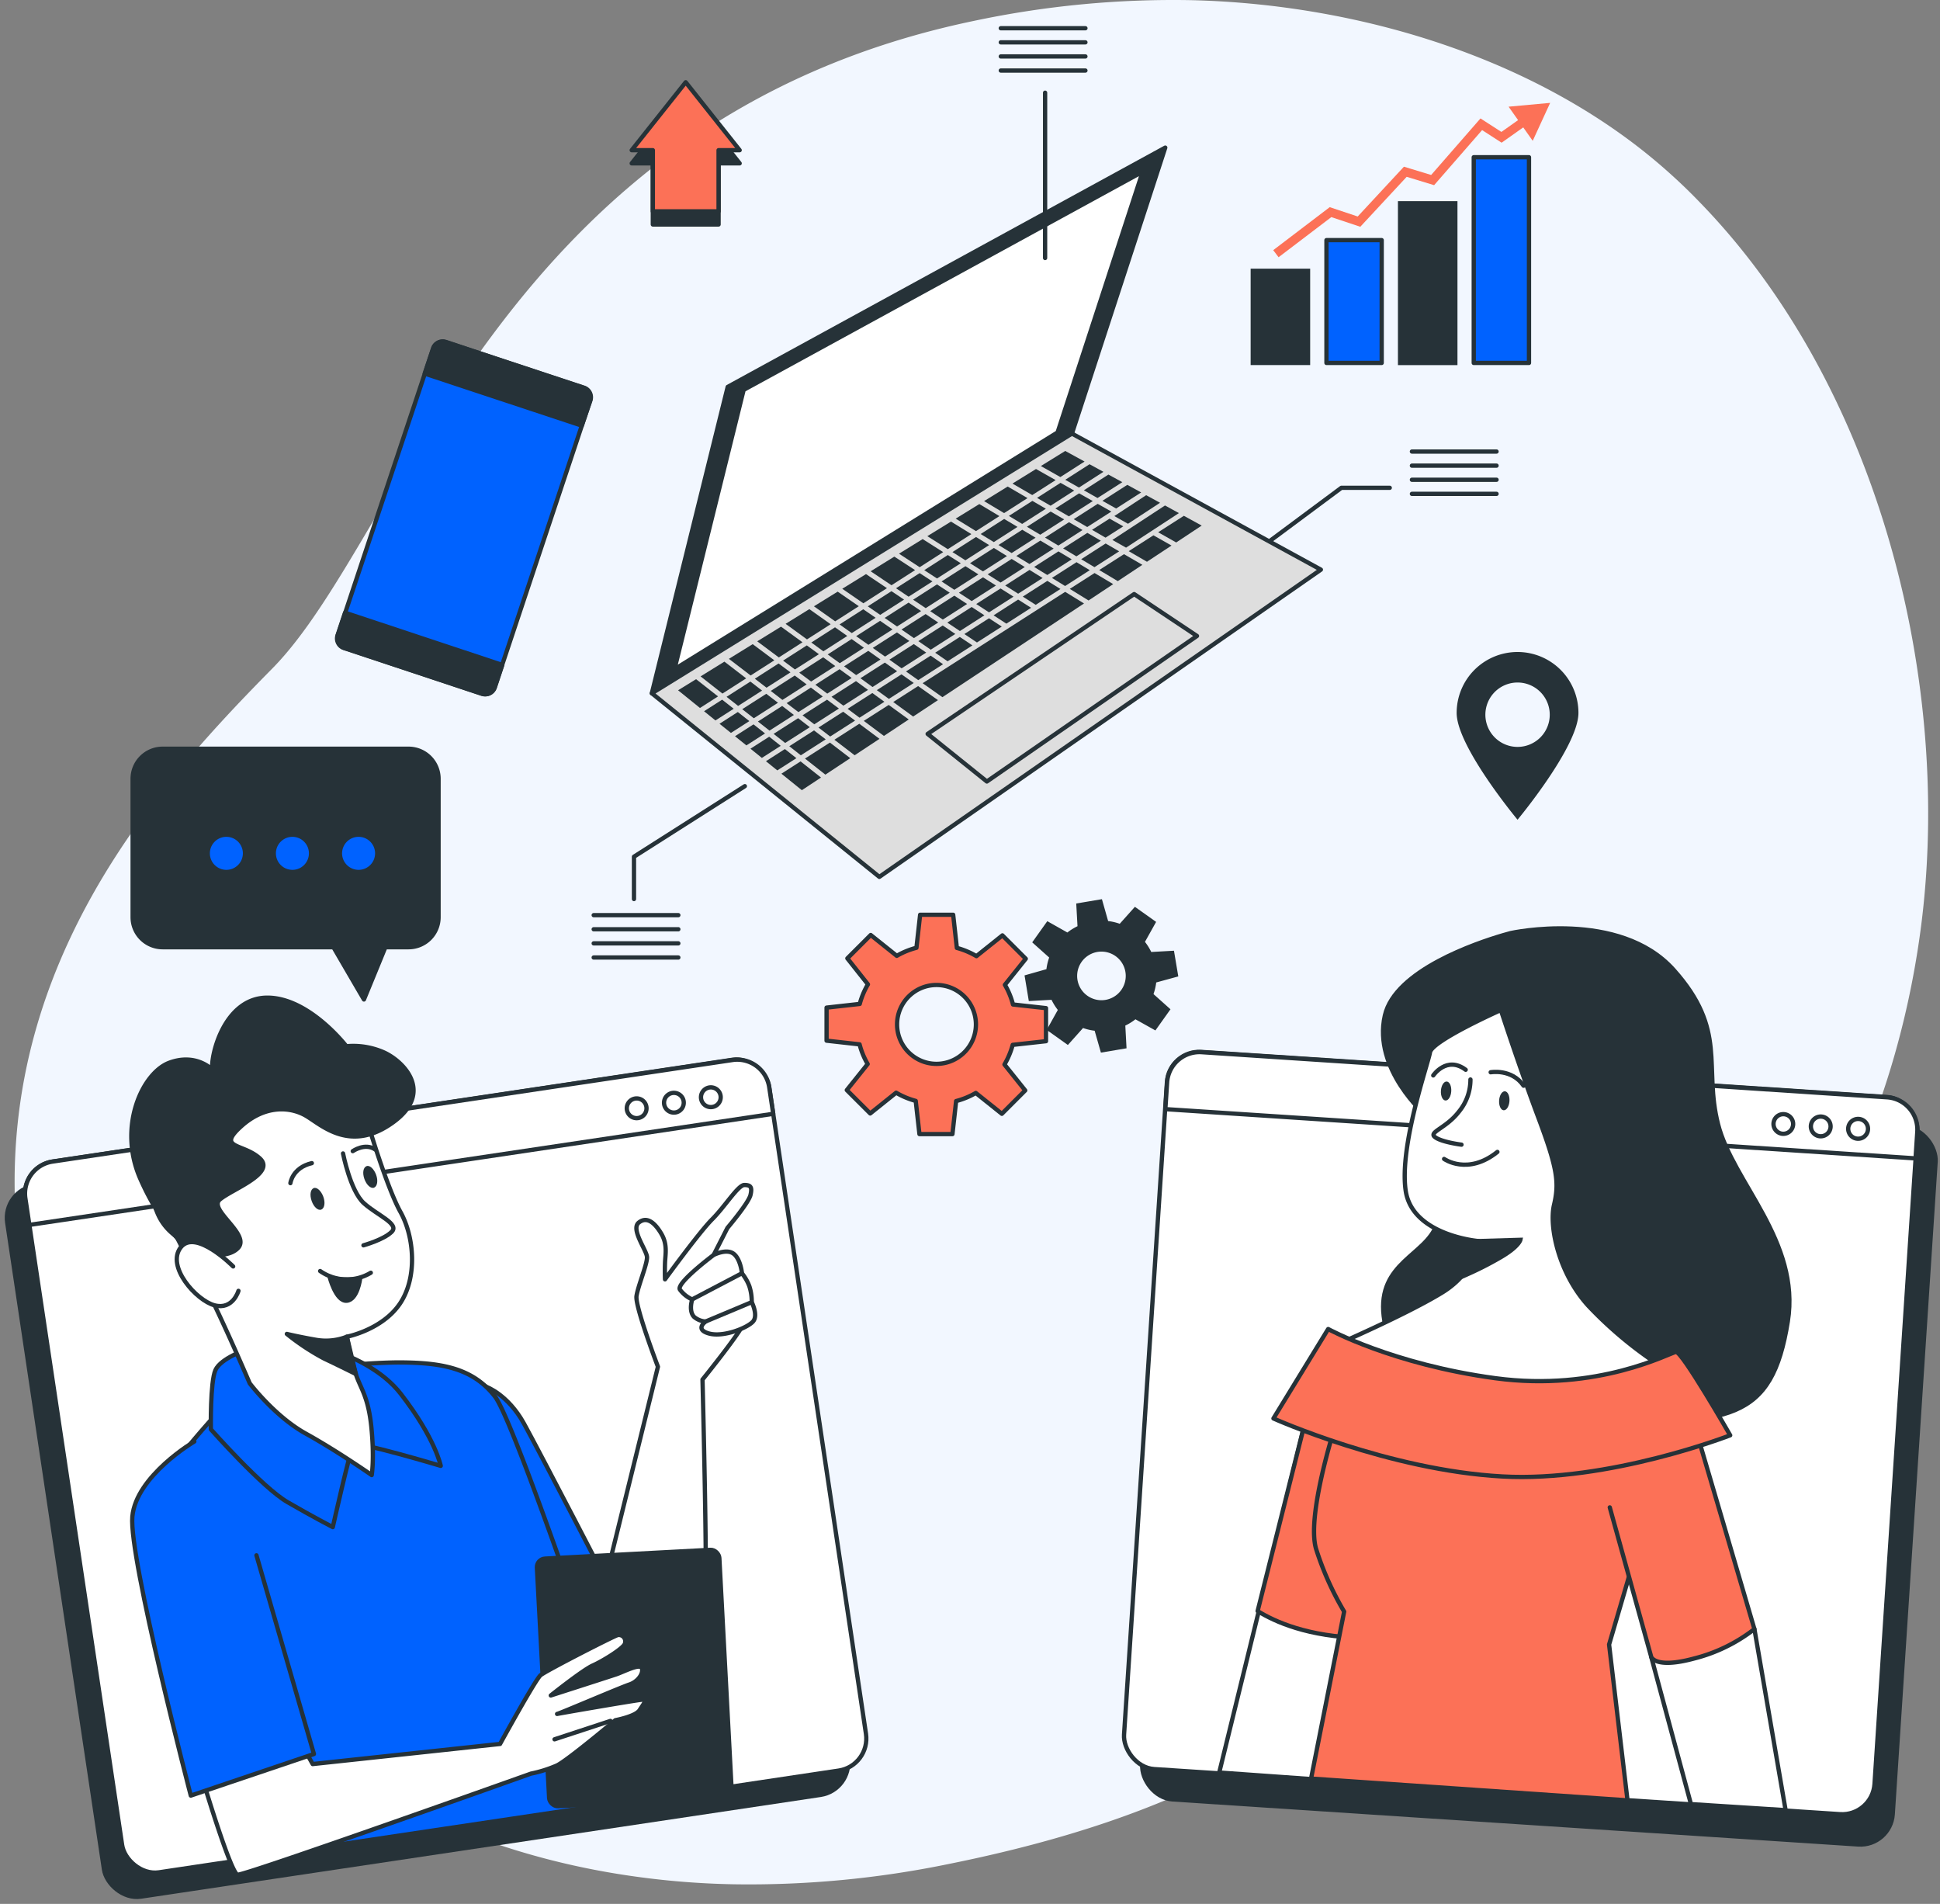 <svg xmlns="http://www.w3.org/2000/svg" width="452.675" height="444.135" viewBox="0 0 452.675 444.135">
  <rect x="0" y="0" width="452.675" height="444.135" fill="#808080" stroke="none"/>
  <g id="Online_tech_talks-bro" data-name="Online tech talks-bro" transform="translate(-23.479 -24.173)">
    <g id="freepik--background-simple--inject-278">
      <path id="Tracé_112585" data-name="Tracé 112585" d="M472,238.11c-4.93,41.8-24,90.4-62.14,112.73-57.59,33.74-52.77,85.64-165.19,108.2a230.631,230.631,0,0,1-49.85,4.7,191.011,191.011,0,0,1-24.46-2c-71.45-10.44-119.53-60.1-137.17-120C9.94,262.85,56.29,211.24,87,180.14s53.23-128,163.57-151.06a224.31,224.31,0,0,1,51.23-4.86c39.26,1,82.08,13.85,111.71,40.76q3.33,3,6.49,6.28C461.2,113.53,478.7,181.12,472,238.11Z" fill="#f2f7ff"/>
    </g>
    <g id="freepik--Gers--inject-278">
      <path id="Tracé_112587" data-name="Tracé 112587" d="M267.55,267.06v-7.71l-7.7-.85a18,18,0,0,0-1.89-4.59l4.87-6.08-5.45-5.45-6.06,4.84a18.66,18.66,0,0,0-4.57-1.92l-.86-7.73h-7.71l-.86,7.7a18.32,18.32,0,0,0-4.59,1.88l-6.08-4.86-5.45,5.45,4.8,6.06a18.25,18.25,0,0,0-1.91,4.57l-7.74.86v7.71l7.7.86a18.129,18.129,0,0,0,1.89,4.59l-4.87,6.08,5.46,5.45,6.05-4.84a18.409,18.409,0,0,0,4.57,1.91l.87,7.74h7.7l.86-7.7a18.34,18.34,0,0,0,4.59-1.89l6.08,4.86,5.45-5.45-4.84-6.05a18.73,18.73,0,0,0,1.92-4.58ZM242,272.35a9.2,9.2,0,1,1,9.2-9.2A9.2,9.2,0,0,1,242,272.35Z" fill="#fc7157" stroke="#263238" stroke-linecap="round" stroke-linejoin="round" stroke-width="1"/>
      <path id="Tracé_112588" data-name="Tracé 112588" d="M297.85,251.59l-.86-5.11-5.19.29a12.441,12.441,0,0,0-1.76-2.83l2.55-4.56-4.22-3-3.47,3.88a11.78,11.78,0,0,0-3.24-.76l-1.42-5-5.11.86.29,5.19a12.1,12.1,0,0,0-2.83,1.76L268,239.72l-3,4.21,3.88,3.47a12.24,12.24,0,0,0-.77,3.25l-5,1.42.85,5.11,5.19-.29a12.44,12.44,0,0,0,1.76,2.83l-2.54,4.56,4.21,3,3.47-3.88a11.869,11.869,0,0,0,3.24.76l1.43,5,5.1-.86-.28-5.19a12.1,12.1,0,0,0,2.83-1.76l4.56,2.55,3-4.21-3.88-3.47a12.62,12.62,0,0,0,.76-3.25Zm-16.35,6.33a6.17,6.17,0,1,1,4.009-2.5A6.17,6.17,0,0,1,281.5,257.92Z" fill="#263238" stroke="#263238" stroke-miterlimit="10" stroke-width="1"/>
    </g>
    <g id="freepik--Locator--inject-278">
      <path id="Tracé_112589" data-name="Tracé 112589" d="M377.58,176.27a14.21,14.21,0,0,0-14.21,14.21c0,7.85,14.21,24.92,14.21,24.92s14.21-17.07,14.21-24.92A14.21,14.21,0,0,0,377.58,176.27Zm0,22.14a7.51,7.51,0,1,1,5.314-2.2A7.52,7.52,0,0,1,377.58,198.41Z" fill="#263238"/>
    </g>
    <g id="freepik--Chart--inject-278">
      <rect id="Rectangle_2670" data-name="Rectangle 2670" width="12.89" height="47.99" transform="translate(380.25 108.84) rotate(180)" fill="#0062ff" stroke="#263238" stroke-linecap="round" stroke-linejoin="round" stroke-width="1"/>
      <rect id="Rectangle_2671" data-name="Rectangle 2671" width="12.89" height="37.25" transform="translate(363.06 108.85) rotate(180)" fill="#263238" stroke="#263238" stroke-miterlimit="10" stroke-width="1"/>
      <rect id="Rectangle_2672" data-name="Rectangle 2672" width="12.89" height="28.65" transform="translate(345.88 108.84) rotate(180)" fill="#0062ff" stroke="#263238" stroke-linecap="round" stroke-linejoin="round" stroke-width="1"/>
      <rect id="Rectangle_2673" data-name="Rectangle 2673" width="12.89" height="21.49" transform="translate(328.69 108.84) rotate(180)" fill="#263238" stroke="#263238" stroke-miterlimit="10" stroke-width="1"/>
      <path id="Tracé_112590" data-name="Tracé 112590" d="M321.82,84.18l-1.25-1.65L333.75,72.5l6.53,2.18,10.79-11.62,6.35,1.93L368.93,51.8l4.88,3.15,5.06-3.58,1.2,1.7-6.21,4.39-4.55-2.94-11.2,12.85-6.4-1.95L340.89,77.07l-6.76-2.25Z" fill="#fc7157"/>
      <path id="Tracé_112591" data-name="Tracé 112591" d="M381.12,57.02l4.07-8.85-9.7.89Z" fill="#fc7157"/>
    </g>
    <g id="freepik--Cloud--inject-278">
      <path id="Tracé_112593" data-name="Tracé 112593" d="M196.07,62.28,183.48,46.42l-12.6,15.86h4.93V76.54h15.34V62.28Z" fill="#263238" stroke="#263238" stroke-linecap="round" stroke-linejoin="round" stroke-width="1"/>
      <path id="Tracé_112594" data-name="Tracé 112594" d="M196.07,59.21,183.48,43.36l-12.6,15.85h4.93V73.48h15.34V59.21Z" fill="#fc7157" stroke="#263238" stroke-linecap="round" stroke-linejoin="round" stroke-width="1"/>
    </g>
    <g id="freepik--device-2--inject-278">
      <rect id="Rectangle_2674" data-name="Rectangle 2674" width="38.58" height="75.2" rx="2.34" transform="matrix(0.949, 0.316, -0.316, 0.949, 125.313, 103.207)" fill="#0062ff" stroke="#263238" stroke-linecap="round" stroke-linejoin="round" stroke-width="1"/>
      <path id="Tracé_112595" data-name="Tracé 112595" d="M159.23,123.46l2-5.85a2.34,2.34,0,0,0-1.49-3L127.53,104a2.33,2.33,0,0,0-3,1.48l-1.95,5.84Z" fill="#263238" stroke="#263238" stroke-linecap="round" stroke-linejoin="round" stroke-width="1"/>
      <path id="Tracé_112596" data-name="Tracé 112596" d="M104,167.11l-1.74,5.23a2.33,2.33,0,0,0,1.48,3L135.94,186a2.35,2.35,0,0,0,3-1.49l1.74-5.22Z" fill="#263238" stroke="#263238" stroke-linecap="round" stroke-linejoin="round" stroke-width="1"/>
    </g>
    <g id="freepik--speech-bubble--inject-278">
      <path id="Tracé_112597" data-name="Tracé 112597" d="M118.78,198.84H61.43a7,7,0,0,0-7,7v32.3a7,7,0,0,0,7,7h39.86l7.11,12.19,5-12.19h5.41a7,7,0,0,0,7-7V205.8a7,7,0,0,0-7.03-6.96Z" fill="#263238" stroke="#263238" stroke-linecap="round" stroke-linejoin="round" stroke-width="1"/>
      <path id="Tracé_112598" data-name="Tracé 112598" d="M80.15,223.24a3.85,3.85,0,1,0-3.85,3.85,3.85,3.85,0,0,0,3.85-3.85Z" fill="#0062ff"/>
      <path id="Tracé_112599" data-name="Tracé 112599" d="M95.56,223.24a3.85,3.85,0,1,0-3.85,3.85,3.85,3.85,0,0,0,3.85-3.85Z" fill="#0062ff"/>
      <path id="Tracé_112600" data-name="Tracé 112600" d="M111,223.24a3.85,3.85,0,1,0-3.85,3.85A3.85,3.85,0,0,0,111,223.24Z" fill="#0062ff"/>
    </g>
    <g id="freepik--device-1--inject-278">
      <path id="Tracé_112601" data-name="Tracé 112601" d="M295.38,58.61l-102.1,55.82-17.7,71.47,98.02-60.58Z" fill="#263238" stroke="#263238" stroke-linecap="round" stroke-linejoin="round" stroke-width="1"/>
      <path id="Tracé_112602" data-name="Tracé 112602" d="M290.11,64.22,197,115.12l-16.14,65.17,89.39-55.24Z" fill="#fff" stroke="#263238" stroke-linecap="round" stroke-linejoin="round" stroke-width="1"/>
      <path id="Tracé_112603" data-name="Tracé 112603" d="M273.6,125.32l58.09,31.74L228.66,228.73,175.58,185.9Z" fill="#dedede" stroke="#263238" stroke-linecap="round" stroke-linejoin="round" stroke-width="1"/>
      <path id="Tracé_112604" data-name="Tracé 112604" d="M302.78,172.53l-14.66-9.77-48.19,32.62,13.82,11.1Z" fill="#dedede" stroke="#263238" stroke-linecap="round" stroke-linejoin="round" stroke-width="1"/>
      <path id="Tracé_112605" data-name="Tracé 112605" d="M274.02,145.29l3.15,1.83,5.63-3.61-3.19-1.8Z" fill="#263238"/>
      <path id="Tracé_112606" data-name="Tracé 112606" d="M223,192.27l-2.78-2.07-5.76,3.69,2.73,2.1Z" fill="#263238"/>
      <path id="Tracé_112607" data-name="Tracé 112607" d="M245.72,152.96l3.02,1.92,5.54-3.55-3.06-1.89Z" fill="#263238"/>
      <path id="Tracé_112608" data-name="Tracé 112608" d="M269.74,142.8l3.15,1.83,5.58-3.57-3.2-1.8Z" fill="#263238"/>
      <path id="Tracé_112609" data-name="Tracé 112609" d="M219.23,189.46l-2.77-2.07-5.72,3.65,2.74,2.1Z" fill="#263238"/>
      <path id="Tracé_112610" data-name="Tracé 112610" d="M252.3,148.75l3.07,1.88,5.53-3.54-3.11-1.86Z" fill="#263238"/>
      <path id="Tracé_112611" data-name="Tracé 112611" d="M253.18,167.71l-2.98-1.94-5.68,3.64,2.94,1.97Z" fill="#263238"/>
      <path id="Tracé_112612" data-name="Tracé 112612" d="M266.76,159.01l-3.06-1.89-5.67,3.64,3.02,1.91Z" fill="#263238"/>
      <path id="Tracé_112613" data-name="Tracé 112613" d="M259.97,163.36l-3.02-1.91-5.68,3.63,2.98,1.94Z" fill="#263238"/>
      <path id="Tracé_112614" data-name="Tracé 112614" d="M285.58,146.96l-3.2-1.8-4.09,2.61,3.15,1.83Z" fill="#263238"/>
      <path id="Tracé_112615" data-name="Tracé 112615" d="M273.55,154.66l-3.1-1.86-5.67,3.63,3.07,1.88Z" fill="#263238"/>
      <path id="Tracé_112616" data-name="Tracé 112616" d="M280.35,150.31l-3.15-1.83-5.66,3.62,3.1,1.86Z" fill="#263238"/>
      <path id="Tracé_112617" data-name="Tracé 112617" d="M258.88,144.53l3.11,1.86,5.53-3.54-3.15-1.83Z" fill="#263238"/>
      <path id="Tracé_112618" data-name="Tracé 112618" d="M205.01,188.11l-2.73-2.09-5.61,3.59,2.7,2.12Z" fill="#263238"/>
      <path id="Tracé_112619" data-name="Tracé 112619" d="M239.14,157.18l2.98,1.94,5.55-3.55-3.03-1.92Z" fill="#263238"/>
      <path id="Tracé_112620" data-name="Tracé 112620" d="M208.73,190.96l-2.74-2.1-5.66,3.63,2.7,2.12Z" fill="#263238"/>
      <path id="Tracé_112621" data-name="Tracé 112621" d="M212.44,193.81l-2.73-2.1-5.72,3.66,2.7,2.12Z" fill="#263238"/>
      <path id="Tracé_112622" data-name="Tracé 112622" d="M199.61,182.5l2.73,2.1,5.59-3.58-2.78-2.07Z" fill="#263238"/>
      <path id="Tracé_112623" data-name="Tracé 112623" d="M193.01,186.73l2.7,2.12,5.59-3.58-2.73-2.1Z" fill="#263238"/>
      <path id="Tracé_112624" data-name="Tracé 112624" d="M232.55,161.4l2.94,1.97,5.56-3.56-2.98-1.94Z" fill="#263238"/>
      <path id="Tracé_112625" data-name="Tracé 112625" d="M225.97,165.62l2.89,1.99,5.57-3.56-2.94-1.97Z" fill="#263238"/>
      <path id="Tracé_112626" data-name="Tracé 112626" d="M212.79,174.06l2.81,2.05,5.58-3.58-2.86-2.02Z" fill="#263238"/>
      <path id="Tracé_112627" data-name="Tracé 112627" d="M219.38,169.84l2.85,2.02,5.57-3.57-2.89-1.99Z" fill="#263238"/>
      <path id="Tracé_112628" data-name="Tracé 112628" d="M206.2,178.28l2.77,2.07,5.59-3.57-2.82-2.05Z" fill="#263238"/>
      <path id="Tracé_112629" data-name="Tracé 112629" d="M263.1,147.06l3.11,1.85,5.58-3.57-3.15-1.83Z" fill="#263238"/>
      <path id="Tracé_112630" data-name="Tracé 112630" d="M242.4,169.39l-2.94-1.97-5.63,3.61,2.9,2Z" fill="#263238"/>
      <path id="Tracé_112631" data-name="Tracé 112631" d="M249.14,165.07l-2.98-1.94-5.63,3.61,2.94,1.97Z" fill="#263238"/>
      <path id="Tracé_112632" data-name="Tracé 112632" d="M255.87,160.76l-3.02-1.91-5.62,3.6,2.98,1.94Z" fill="#263238"/>
      <path id="Tracé_112633" data-name="Tracé 112633" d="M246.39,172.06l-2.94-1.97-5.69,3.65,2.9,1.99Z" fill="#263238"/>
      <path id="Tracé_112634" data-name="Tracé 112634" d="M262.6,156.45l-3.06-1.89-5.61,3.6,3.02,1.91Z" fill="#263238"/>
      <path id="Tracé_112635" data-name="Tracé 112635" d="M260.62,153.87l3.07,1.88,5.65-3.61-3.11-1.86Z" fill="#263238"/>
      <path id="Tracé_112636" data-name="Tracé 112636" d="M220.43,179.61l2.82,2.05,5.68-3.64L226.08,176Z" fill="#263238"/>
      <path id="Tracé_112637" data-name="Tracé 112637" d="M249.82,155.56l3.02,1.91,5.6-3.58L255.38,152Z" fill="#263238"/>
      <path id="Tracé_112638" data-name="Tracé 112638" d="M185.9,182.61l-4.2,2.59,5.11,4.13,4.21-2.7Z" fill="#263238"/>
      <path id="Tracé_112639" data-name="Tracé 112639" d="M235.67,173.7l-2.9-1.99-5.64,3.61,2.86,2.02Z" fill="#263238"/>
      <path id="Tracé_112640" data-name="Tracé 112640" d="M276.07,147.82l-3.15-1.83-5.6,3.59,3.11,1.86Z" fill="#263238"/>
      <path id="Tracé_112641" data-name="Tracé 112641" d="M256.46,151.31l3.07,1.88,5.59-3.58-3.11-1.86Z" fill="#263238"/>
      <path id="Tracé_112642" data-name="Tracé 112642" d="M226.02,185.11l-2.81-2.05-5.71,3.66,2.77,2.07Z" fill="#263238"/>
      <path id="Tracé_112643" data-name="Tracé 112643" d="M222.2,182.33l-2.82-2.05-5.65,3.63,2.78,2.07Z" fill="#263238"/>
      <path id="Tracé_112644" data-name="Tracé 112644" d="M232.81,180.76l-2.86-2.02-5.7,3.65,2.82,2.05Z" fill="#263238"/>
      <path id="Tracé_112645" data-name="Tracé 112645" d="M239.6,176.41l-2.9-1.99-5.69,3.64,2.85,2.02Z" fill="#263238"/>
      <path id="Tracé_112646" data-name="Tracé 112646" d="M215.46,186.65l-2.77-2.08-5.66,3.63,2.74,2.09Z" fill="#263238"/>
      <path id="Tracé_112647" data-name="Tracé 112647" d="M236.54,164.07l2.94,1.97,5.61-3.6-2.98-1.94Z" fill="#263238"/>
      <path id="Tracé_112648" data-name="Tracé 112648" d="M229.9,168.32l2.89,2,5.62-3.6-2.93-1.97Z" fill="#263238"/>
      <path id="Tracé_112649" data-name="Tracé 112649" d="M243.18,159.81l2.98,1.95,5.61-3.6-3.02-1.91Z" fill="#263238"/>
      <path id="Tracé_112650" data-name="Tracé 112650" d="M223.25,172.58l2.86,2.02,5.63-3.6-2.9-2Z" fill="#263238"/>
      <path id="Tracé_112651" data-name="Tracé 112651" d="M216.61,176.84l2.82,2.04,5.63-3.6-2.86-2.03Z" fill="#263238"/>
      <path id="Tracé_112652" data-name="Tracé 112652" d="M209.97,181.09l2.77,2.07,5.64-3.61-2.82-2.04Z" fill="#263238"/>
      <path id="Tracé_112653" data-name="Tracé 112653" d="M203.32,185.35l2.73,2.1,5.65-3.62-2.78-2.07Z" fill="#263238"/>
      <path id="Tracé_112654" data-name="Tracé 112654" d="M216.15,196.65l-2.73-2.09-5.77,3.69,2.69,2.12Z" fill="#263238"/>
      <path id="Tracé_112655" data-name="Tracé 112655" d="M209.31,201.04l-2.69-2.13-4.42,2.84,2.65,2.14Z" fill="#263238"/>
      <path id="Tracé_112656" data-name="Tracé 112656" d="M221.88,201.04l-4.75-3.64-5.82,3.73,4.76,3.75Z" fill="#263238"/>
      <path id="Tracé_112657" data-name="Tracé 112657" d="M223.99,193.01l-5.82,3.73,4.73,3.62,5.8-3.83Z" fill="#263238"/>
      <path id="Tracé_112658" data-name="Tracé 112658" d="M237.71,184.22l-5.81,3.72,4.65,3.39,5.79-3.83Z" fill="#263238"/>
      <path id="Tracé_112659" data-name="Tracé 112659" d="M205.21,177.54l5.52-3.54-5.01-3.64-5.55,3.42Z" fill="#263238"/>
      <path id="Tracé_112660" data-name="Tracé 112660" d="M205.65,198.16l-2.69-2.13-4.37,2.8,2.66,2.15Z" fill="#263238"/>
      <path id="Tracé_112661" data-name="Tracé 112661" d="M192.05,185.97l5.54-3.55-5.08-3.9-5.56,3.44Z" fill="#263238"/>
      <path id="Tracé_112662" data-name="Tracé 112662" d="M198.63,181.75l5.53-3.54-5.05-3.77-5.55,3.43Z" fill="#263238"/>
      <path id="Tracé_112663" data-name="Tracé 112663" d="M194.68,189.51l-2.7-2.12-4.22,2.7,2.66,2.15Z" fill="#263238"/>
      <path id="Tracé_112664" data-name="Tracé 112664" d="M198.33,192.39l-2.69-2.12-4.27,2.74,2.66,2.14Z" fill="#263238"/>
      <path id="Tracé_112665" data-name="Tracé 112665" d="M201.99,195.27l-2.69-2.12-4.32,2.77,2.66,2.14Z" fill="#263238"/>
      <path id="Tracé_112666" data-name="Tracé 112666" d="M230.85,188.62l-5.82,3.72,4.7,3.51,5.79-3.84Z" fill="#263238"/>
      <path id="Tracé_112667" data-name="Tracé 112667" d="M299.72,144.5l-6,3.84,4.21,2.38,5.95-3.94Z" fill="#263238"/>
      <path id="Tracé_112668" data-name="Tracé 112668" d="M292.62,149.05l-5.77,3.7,4.26,2.47,5.73-3.78Z" fill="#263238"/>
      <path id="Tracé_112669" data-name="Tracé 112669" d="M285.75,153.45l-5.78,3.7,4.33,2.59,5.74-3.8Z" fill="#263238"/>
      <path id="Tracé_112670" data-name="Tracé 112670" d="M210.28,201.79l-4.47,2.87,4.77,3.85,4.47-2.95Z" fill="#263238"/>
      <path id="Tracé_112671" data-name="Tracé 112671" d="M270.9,135.46l5.65-3.62-4.51-2.47-5.69,3.52Z" fill="#263238"/>
      <path id="Tracé_112672" data-name="Tracé 112672" d="M278.88,157.85l-5.78,3.7,4.38,2.7,5.75-3.81Z" fill="#263238"/>
      <path id="Tracé_112673" data-name="Tracé 112673" d="M276.42,164.95l-4.4-2.71-33.26,21.31,4.62,3.26Z" fill="#263238"/>
      <path id="Tracé_112674" data-name="Tracé 112674" d="M284.62,152.79l-3.15-1.83-5.71,3.67,3.1,1.85Z" fill="#263238"/>
      <path id="Tracé_112675" data-name="Tracé 112675" d="M270.92,161.57l-3.06-1.89-5.73,3.67,3.02,1.92Z" fill="#263238"/>
      <path id="Tracé_112676" data-name="Tracé 112676" d="M229.84,187.88l-2.81-2.04-5.77,3.69,2.78,2.07Z" fill="#263238"/>
      <path id="Tracé_112677" data-name="Tracé 112677" d="M277.77,157.18l-3.1-1.86-5.73,3.67,3.07,1.89Z" fill="#263238"/>
      <path id="Tracé_112678" data-name="Tracé 112678" d="M283.49,144.56l3.19,1.8,7.48-4.9-3.24-1.77Z" fill="#263238"/>
      <path id="Tracé_112679" data-name="Tracé 112679" d="M298.56,143.87l-3.24-1.78-12.28,8.04,3.19,1.8Z" fill="#263238"/>
      <path id="Tracé_112680" data-name="Tracé 112680" d="M280.71,141l3.2,1.8,5.85-3.75-3.24-1.77Z" fill="#263238"/>
      <path id="Tracé_112681" data-name="Tracé 112681" d="M236.69,183.5l-2.86-2.02-5.76,3.69,2.82,2.04Z" fill="#263238"/>
      <path id="Tracé_112682" data-name="Tracé 112682" d="M243.53,179.12l-2.9-2-5.75,3.69,2.86,2.02Z" fill="#263238"/>
      <path id="Tracé_112683" data-name="Tracé 112683" d="M264.07,165.96l-3.02-1.92-5.73,3.68,2.98,1.94Z" fill="#263238"/>
      <path id="Tracé_112684" data-name="Tracé 112684" d="M257.23,170.34l-2.98-1.94-5.75,3.68,2.94,1.97Z" fill="#263238"/>
      <path id="Tracé_112685" data-name="Tracé 112685" d="M250.38,174.73l-2.94-1.97-5.75,3.68,2.9,2Z" fill="#263238"/>
      <path id="Tracé_112686" data-name="Tracé 112686" d="M251.21,148.07l5.47-3.5-4.69-2.81-5.51,3.4Z" fill="#263238"/>
      <path id="Tracé_112687" data-name="Tracé 112687" d="M238.07,156.49l5.49-3.52-4.79-3.04-5.52,3.41Z" fill="#263238"/>
      <path id="Tracé_112688" data-name="Tracé 112688" d="M231.5,160.7l5.5-3.53-4.84-3.15-5.53,3.42Z" fill="#263238"/>
      <path id="Tracé_112689" data-name="Tracé 112689" d="M244.64,152.28l5.49-3.51-4.75-2.92-5.52,3.4Z" fill="#263238"/>
      <path id="Tracé_112690" data-name="Tracé 112690" d="M218.36,169.12l5.51-3.53-4.93-3.4-5.54,3.42Z" fill="#263238"/>
      <path id="Tracé_112691" data-name="Tracé 112691" d="M224.93,164.91l5.51-3.53-4.89-3.28-5.54,3.42Z" fill="#263238"/>
      <path id="Tracé_112692" data-name="Tracé 112692" d="M276.38,138.55l3.19,1.8,5.79-3.7-3.25-1.77Z" fill="#263238"/>
      <path id="Tracé_112693" data-name="Tracé 112693" d="M272.04,136.1l3.2,1.81,5.71-3.67-3.24-1.77Z" fill="#263238"/>
      <path id="Tracé_112694" data-name="Tracé 112694" d="M265.46,140.32l3.16,1.83,5.51-3.54-3.19-1.8Z" fill="#263238"/>
      <path id="Tracé_112695" data-name="Tracé 112695" d="M257.77,143.87l5.47-3.5-4.63-2.7-5.51,3.4Z" fill="#263238"/>
      <path id="Tracé_112696" data-name="Tracé 112696" d="M259.72,136.98l4.62,2.68,5.46-3.49-4.58-2.59Z" fill="#263238"/>
      <path id="Tracé_112697" data-name="Tracé 112697" d="M211.78,173.33l5.52-3.54-4.97-3.52-5.54,3.43Z" fill="#263238"/>
      <path id="Tracé_112698" data-name="Tracé 112698" d="M197.28,207.57l-25.87,16.45v9.88" fill="none" stroke="#263238" stroke-linecap="round" stroke-linejoin="round" stroke-width="1"/>
      <line id="Ligne_2250" data-name="Ligne 2250" x2="19.75" transform="translate(162.01 237.66)" fill="none" stroke="#263238" stroke-linecap="round" stroke-linejoin="round" stroke-width="1"/>
      <line id="Ligne_2251" data-name="Ligne 2251" x2="19.75" transform="translate(162.01 240.95)" fill="none" stroke="#263238" stroke-linecap="round" stroke-linejoin="round" stroke-width="1"/>
      <line id="Ligne_2252" data-name="Ligne 2252" x2="19.75" transform="translate(162.01 244.24)" fill="none" stroke="#263238" stroke-linecap="round" stroke-linejoin="round" stroke-width="1"/>
      <line id="Ligne_2253" data-name="Ligne 2253" x2="19.75" transform="translate(162.01 247.54)" fill="none" stroke="#263238" stroke-linecap="round" stroke-linejoin="round" stroke-width="1"/>
      <line id="Ligne_2254" data-name="Ligne 2254" x2="19.75" transform="translate(257 30.76)" fill="none" stroke="#263238" stroke-linecap="round" stroke-linejoin="round" stroke-width="1"/>
      <line id="Ligne_2255" data-name="Ligne 2255" x2="19.75" transform="translate(257 34.05)" fill="none" stroke="#263238" stroke-linecap="round" stroke-linejoin="round" stroke-width="1"/>
      <line id="Ligne_2256" data-name="Ligne 2256" x2="19.75" transform="translate(257 37.34)" fill="none" stroke="#263238" stroke-linecap="round" stroke-linejoin="round" stroke-width="1"/>
      <line id="Ligne_2257" data-name="Ligne 2257" x2="19.75" transform="translate(257 40.63)" fill="none" stroke="#263238" stroke-linecap="round" stroke-linejoin="round" stroke-width="1"/>
      <line id="Ligne_2258" data-name="Ligne 2258" y1="38.56" transform="translate(267.34 45.8)" fill="none" stroke="#263238" stroke-linecap="round" stroke-linejoin="round" stroke-width="1"/>
      <line id="Ligne_2259" data-name="Ligne 2259" x2="19.75" transform="translate(352.93 129.51)" fill="none" stroke="#263238" stroke-linecap="round" stroke-linejoin="round" stroke-width="1"/>
      <line id="Ligne_2260" data-name="Ligne 2260" x2="19.75" transform="translate(352.93 132.8)" fill="none" stroke="#263238" stroke-linecap="round" stroke-linejoin="round" stroke-width="1"/>
      <line id="Ligne_2261" data-name="Ligne 2261" x2="19.75" transform="translate(352.93 136.09)" fill="none" stroke="#263238" stroke-linecap="round" stroke-linejoin="round" stroke-width="1"/>
      <line id="Ligne_2262" data-name="Ligne 2262" x2="19.75" transform="translate(352.93 139.38)" fill="none" stroke="#263238" stroke-linecap="round" stroke-linejoin="round" stroke-width="1"/>
      <path id="Tracé_112699" data-name="Tracé 112699" d="M320.01,150.2l16.46-12.23h11.29" fill="none" stroke="#263238" stroke-linecap="round" stroke-linejoin="round" stroke-width="1"/>
    </g>
    <g id="freepik--character-2--inject-278">
      <rect id="Rectangle_2675" data-name="Rectangle 2675" width="175.49" height="167.66" rx="7.56" transform="translate(300.51 276.137) rotate(3.76)" fill="#263238" stroke="#263238" stroke-linecap="round" stroke-linejoin="round" stroke-width="1"/>
      <rect id="Rectangle_2676" data-name="Rectangle 2676" width="175.49" height="167.66" rx="7.56" transform="translate(296.262 269.074) rotate(3.76)" fill="#fff" stroke="#263238" stroke-linecap="round" stroke-linejoin="round" stroke-width="1"/>
      <path id="Tracé_112700" data-name="Tracé 112700" d="M470.45,294.4l.41-6.25a7.56,7.56,0,0,0-7.05-8l-160-10.53a7.57,7.57,0,0,0-8,7.05l-.41,6.24Z" fill="#fff" stroke="#263238" stroke-linecap="round" stroke-linejoin="round" stroke-width="1"/>
      <path id="Tracé_112701" data-name="Tracé 112701" d="M441.88,286.52a2.29,2.29,0,1,0-.775,1.577,2.3,2.3,0,0,0,.775-1.577Z" fill="#fff" stroke="#263238" stroke-linecap="round" stroke-linejoin="round" stroke-width="1"/>
      <path id="Tracé_112702" data-name="Tracé 112702" d="M450.62,287.09a2.3,2.3,0,1,0-2.45,2.15,2.3,2.3,0,0,0,2.45-2.15Z" fill="#fff" stroke="#263238" stroke-linecap="round" stroke-linejoin="round" stroke-width="1"/>
      <path id="Tracé_112703" data-name="Tracé 112703" d="M459.35,287.67a2.31,2.31,0,1,0-2.45,2.14,2.31,2.31,0,0,0,2.45-2.14Z" fill="#fff" stroke="#263238" stroke-linecap="round" stroke-linejoin="round" stroke-width="1"/>
      <path id="Tracé_112704" data-name="Tracé 112704" d="M376,241.84l-1.83.51c-6.05,1.78-25.15,8.17-27.55,18.72-2.86,12.57,9.49,23.23,9.49,23.23s5.19,18,2.67,25.4-13.92,8.94-12.43,21.5,13.8,23.81,47.37,24.57,43.18-.07,46.92-23.31c3-18.74-12.81-32.42-16.27-46s2.31-21.88-10.38-36.05S376,241.84,376,241.84Z" fill="#263238" stroke="#263238" stroke-linecap="round" stroke-linejoin="round" stroke-width="1"/>
      <path id="Tracé_112705" data-name="Tracé 112705" d="M373.69,259.8s-16.09,7.16-16.54,9.87-7.18,21.71-5.68,32.22,17,11.8,17,11.8-.47,7.09-8.46,12S336,337.57,336,337.57s14.31,12.32,44.76,11.59,29.16-7,29.16-7a92.349,92.349,0,0,1-15.83-13.37c-6.9-7.57-9.2-18.41-8-23.53s.83-8.44-3.6-20.23S373.69,259.8,373.69,259.8Z" fill="#fff" stroke="#263238" stroke-linecap="round" stroke-linejoin="round" stroke-width="1"/>
      <path id="Tracé_112706" data-name="Tracé 112706" d="M366.59,276a11.74,11.74,0,0,1-2.68,7.49c-3,3.91-7.16,4.74-5.6,5.94s6.19,1.77,6.19,1.77" fill="none" stroke="#263238" stroke-linecap="round" stroke-linejoin="round" stroke-width="1"/>
      <path id="Tracé_112707" data-name="Tracé 112707" d="M360.44,294.53s5.5,3.93,12.44-1.64" fill="none" stroke="#263238" stroke-linecap="round" stroke-linejoin="round" stroke-width="1"/>
      <path id="Tracé_112708" data-name="Tracé 112708" d="M357.91,275.05s3.14-4.65,7.57-1.32" fill="none" stroke="#263238" stroke-linecap="round" stroke-linejoin="round" stroke-width="1"/>
      <path id="Tracé_112709" data-name="Tracé 112709" d="M371.31,274.31s4.91-.89,7.68,3.14" fill="none" stroke="#263238" stroke-linecap="round" stroke-linejoin="round" stroke-width="1"/>
      <path id="Tracé_112710" data-name="Tracé 112710" d="M362.11,278.76c-.08,1.23-.68,2.18-1.35,2.14s-1.14-1.07-1.06-2.29.68-2.18,1.35-2.14S362.19,277.54,362.11,278.76Z" fill="#263238"/>
      <ellipse id="Ellipse_419" data-name="Ellipse 419" cx="2.22" cy="1.21" rx="2.22" ry="1.21" transform="translate(373.133 283.099) rotate(-86.24)" fill="#263238"/>
      <path id="Tracé_112711" data-name="Tracé 112711" d="M368.5,313.69l9.74-.29s-.31,1.6-4.72,4.14a78.547,78.547,0,0,1-7.74,3.94S368.25,317.23,368.5,313.69Z" fill="#263238" stroke="#263238" stroke-miterlimit="10" stroke-width="1"/>
      <path id="Tracé_112712" data-name="Tracé 112712" d="M307.97,437.67l20.87-85.11,22.56,8.16-16.77,78.85Z" fill="#fff" stroke="#263238" stroke-linecap="round" stroke-linejoin="round" stroke-width="1"/>
      <path id="Tracé_112713" data-name="Tracé 112713" d="M328.84,352.56,316.93,400c4,2.49,11.75,6,24.52,6.29H342l9.37-45.54Z" fill="#fc7157" stroke="#263238" stroke-linecap="round" stroke-linejoin="round" stroke-width="1"/>
      <path id="Tracé_112714" data-name="Tracé 112714" d="M329.4,439.08l7.72-38.95a70.381,70.381,0,0,1-6.55-14.63c-2.28-7.66,4.37-28.37,4.37-28.37a295.234,295.234,0,0,0,36.5,7.69c20.67,3,40.78-2.33,40.78-2.33l-13.28,45.32,4.3,36.35Z" fill="#fc7157" stroke="#263238" stroke-linecap="round" stroke-linejoin="round" stroke-width="1"/>
      <path id="Tracé_112715" data-name="Tracé 112715" d="M418.04,445.04l-9.27-34.35,24.08-6.49,7.28,42.25Z" fill="#fff" stroke="#263238" stroke-linecap="round" stroke-linejoin="round" stroke-width="1"/>
      <path id="Tracé_112716" data-name="Tracé 112716" d="M399.1,375.82l9.67,34.87s.93,2.84,10,.38a38.05,38.05,0,0,0,14.08-6.87L419,357.09a14.44,14.44,0,0,0-11-1.83c-6.23,1.54-8,3.64-8,3.64" fill="#fc7157" stroke="#263238" stroke-linecap="round" stroke-linejoin="round" stroke-width="1"/>
      <path id="Tracé_112717" data-name="Tracé 112717" d="M333.39,334.21s15,8.23,39,11.47,40.74-5.94,42.15-6.13S427.2,359,427.2,359s-28.27,11-53.2,9.6c-26.46-1.44-53.38-13.53-53.38-13.53Z" fill="#fc7157" stroke="#263238" stroke-linecap="round" stroke-linejoin="round" stroke-width="1"/>
    </g>
    <g id="freepik--character-1--inject-278">
      <rect id="Rectangle_2677" data-name="Rectangle 2677" width="175.49" height="167.66" rx="7.56" transform="matrix(0.989, -0.148, 0.148, 0.989, 24.048, 301.918)" fill="#263238" stroke="#263238" stroke-linecap="round" stroke-linejoin="round" stroke-width="1"/>
      <rect id="Rectangle_2678" data-name="Rectangle 2678" width="175.49" height="167.66" rx="7.56" transform="matrix(0.989, -0.148, 0.148, 0.989, 28.285, 296.254)" fill="#fff" stroke="#263238" stroke-linecap="round" stroke-linejoin="round" stroke-width="1"/>
      <path id="Tracé_112718" data-name="Tracé 112718" d="M203.9,284l-.93-6.19a7.56,7.56,0,0,0-8.59-6.36L35.76,295.14a7.56,7.56,0,0,0-6.36,8.59l.93,6.19Z" fill="#fff" stroke="#263238" stroke-linecap="round" stroke-linejoin="round" stroke-width="1"/>
      <path id="Tracé_112719" data-name="Tracé 112719" d="M174.31,282.38a2.3,2.3,0,1,0-1.94,2.61,2.3,2.3,0,0,0,1.94-2.61Z" fill="#fff" stroke="#263238" stroke-linecap="round" stroke-linejoin="round" stroke-width="1"/>
      <path id="Tracé_112720" data-name="Tracé 112720" d="M183,281.08a2.3,2.3,0,1,0-.447,1.732A2.31,2.31,0,0,0,183,281.08Z" fill="#fff" stroke="#263238" stroke-linecap="round" stroke-linejoin="round" stroke-width="1"/>
      <path id="Tracé_112721" data-name="Tracé 112721" d="M191.62,279.79a2.3,2.3,0,1,0-1.93,2.62,2.3,2.3,0,0,0,1.93-2.62Z" fill="#fff" stroke="#263238" stroke-linecap="round" stroke-linejoin="round" stroke-width="1"/>
      <path id="Tracé_112722" data-name="Tracé 112722" d="M163.53,397.65,177,343s-5.37-14.08-5-16.49,2.52-7.46,2.45-9.08-3.87-6.5-1.92-8.06,3.83.15,5.29,2.66.9,4.76.83,6.77,0,3.81,0,3.81,8-11,11-14,6.06-8,7.51-8,1.88.44,1.44,2.32-5.39,7.7-5.39,7.7l-3.21,6.3a53.2,53.2,0,0,1,5.1,7.41c2.23,4,3.41,5.84,1.7,9S187.4,346,187.4,346s1.24,48.46.57,51.28-3.79,14.72-9.84,20.34c-2.06,1.92-8.68,1.48-11.68.84a41.18,41.18,0,0,1-6.89-2.42l-3.38-12.93Z" fill="#fff" stroke="#263238" stroke-linecap="round" stroke-linejoin="round" stroke-width="1"/>
      <path id="Tracé_112723" data-name="Tracé 112723" d="M190,316.93s-8.82,6.58-7.87,8.08A7.07,7.07,0,0,0,185,327.3s-.9,2.68.44,4.08a4.65,4.65,0,0,0,2.69,1.08s-2.63,1.84.78,2.79,9.05-1.36,10.29-2.81-.31-4.49-.31-4.49a11.66,11.66,0,0,0-.56-3.73,10.87,10.87,0,0,0-1.72-3s-.32-3.4-2-4.61S190,316.93,190,316.93Z" fill="#fff" stroke="#263238" stroke-linecap="round" stroke-linejoin="round" stroke-width="1"/>
      <line id="Ligne_2263" data-name="Ligne 2263" y1="6.09" x2="11.61" transform="translate(184.97 321.21)" fill="#fff" stroke="#263238" stroke-linecap="round" stroke-linejoin="round" stroke-width="1"/>
      <line id="Ligne_2264" data-name="Ligne 2264" y1="4.51" x2="10.76" transform="translate(188.1 327.95)" fill="#fff" stroke="#263238" stroke-linecap="round" stroke-linejoin="round" stroke-width="1"/>
      <path id="Tracé_112724" data-name="Tracé 112724" d="M137,347.71s5,1.79,8.71,8.5,21.07,40.23,21.07,40.23l-12.9,7.19-17.39-52L131.32,346S135.79,346.8,137,347.71Z" fill="#0062ff" stroke="#263238" stroke-linecap="round" stroke-linejoin="round" stroke-width="1"/>
      <path id="Tracé_112725" data-name="Tracé 112725" d="M74.59,353.33s-16.65,18.14-16.77,23,23.8,81.27,23.8,81.27l91.6-13.68S144.29,356.87,139,350s-12.87-8-22.83-8a129.054,129.054,0,0,0-19.37,1.75S81.28,346.64,74.59,353.33Z" fill="#0062ff" stroke="#263238" stroke-linecap="round" stroke-linejoin="round" stroke-width="1"/>
      <path id="Tracé_112726" data-name="Tracé 112726" d="M81,339s-6,2-7.25,4.78-1.07,13.82-1.07,13.82,12,13.58,17.9,17,10.55,5.82,10.55,5.82,4.1-18.26,4.81-19.22,20.38,4.93,20.38,4.93-1.23-6.36-9.34-16.82S88.25,334.21,81,339Z" fill="#0062ff" stroke="#263238" stroke-linecap="round" stroke-linejoin="round" stroke-width="1"/>
      <path id="Tracé_112727" data-name="Tracé 112727" d="M109.34,286.31s4.37,14.82,7.59,20.61,4,15.27-.14,21.38-12.37,7.7-12.37,7.7a87.381,87.381,0,0,0,2.08,8.7c1.09,3.36,2.94,5.24,3.65,12.58s.06,11,.06,11-8.09-5.65-15.35-9.66-13.11-11.75-13.11-11.75-8.74-20.44-12-25.44a73,73,0,0,1-5-8.65c-.28-.55-9.82-5.39-3.43-21.63S89,274.46,96.76,276.82,109.34,286.31,109.34,286.31Z" fill="#fff" stroke="#263238" stroke-linecap="round" stroke-linejoin="round" stroke-width="1"/>
      <path id="Tracé_112728" data-name="Tracé 112728" d="M73,273.71s-3.72-3.95-10-1.63S50.87,287,56.21,299.14,67.93,316,67.93,316s8,2.52,11.07-.67-7-8.95-4.24-11.32,13.2-6.09,9.34-9.62S74,292.17,79.67,287s11.64-4.67,15.3-2.48,10.31,8.65,20.21,1.49,2.13-14.62-2.46-16.48a17.65,17.65,0,0,0-8.42-1.29s-8.76-11.42-18.54-11.33S72.63,270,73,273.71Z" fill="#263238" stroke="#263238" stroke-linecap="round" stroke-linejoin="round" stroke-width="1"/>
      <path id="Tracé_112729" data-name="Tracé 112729" d="M103.52,293.25s1.7,8.76,4.87,11.61,8.36,4.83,6.48,6.68-6.58,3.14-6.58,3.14" fill="none" stroke="#263238" stroke-linecap="round" stroke-linejoin="round" stroke-width="1"/>
      <path id="Tracé_112730" data-name="Tracé 112730" d="M110,321.08a10.86,10.86,0,0,1-11.82-.4" fill="none" stroke="#263238" stroke-linecap="round" stroke-linejoin="round" stroke-width="1"/>
      <path id="Tracé_112731" data-name="Tracé 112731" d="M100.36,321.93s1.46,5.86,4,5.68,3.15-5.17,3.15-5.17S102.51,323.18,100.36,321.93Z" fill="#263238" stroke="#263238" stroke-linecap="round" stroke-linejoin="round" stroke-width="1"/>
      <path id="Tracé_112732" data-name="Tracé 112732" d="M91.24,300.18s.44-3.6,5-4.67" fill="none" stroke="#263238" stroke-linecap="round" stroke-linejoin="round" stroke-width="1"/>
      <path id="Tracé_112733" data-name="Tracé 112733" d="M105.79,292.71s2.84-2,5.24-.39" fill="none" stroke="#263238" stroke-linecap="round" stroke-linejoin="round" stroke-width="1"/>
      <path id="Tracé_112734" data-name="Tracé 112734" d="M98.92,303.34c.5,1.35.3,2.68-.46,3s-1.77-.6-2.26-2-.29-2.68.46-3S98.43,302,98.92,303.34Z" fill="#263238"/>
      <path id="Tracé_112735" data-name="Tracé 112735" d="M111.24,298.22c.5,1.36.29,2.68-.46,3s-1.77-.6-2.27-2-.29-2.68.47-3S110.74,296.86,111.24,298.22Z" fill="#263238"/>
      <path id="Tracé_112736" data-name="Tracé 112736" d="M77.88,319.61s-8.77-8.88-12.23-4.45,3.62,12.39,7.9,13.52,5.57-3.38,5.57-3.38" fill="#fff" stroke="#263238" stroke-linecap="round" stroke-linejoin="round" stroke-width="1"/>
      <path id="Tracé_112737" data-name="Tracé 112737" d="M104.42,336a13.4,13.4,0,0,1-7.34.7c-4.22-.74-6.67-1.35-6.67-1.35a54.761,54.761,0,0,0,8.7,5.75c3.79,1.79,7.39,3.6,7.39,3.6Z" fill="#263238" stroke="#263238" stroke-linecap="round" stroke-linejoin="round" stroke-width="1"/>
      <rect id="Rectangle_2679" data-name="Rectangle 2679" width="42.61" height="57.81" rx="1.99" transform="matrix(0.999, -0.053, 0.053, 0.999, 148.656, 387.873)" fill="#263238" stroke="#263238" stroke-linecap="round" stroke-linejoin="round" stroke-width="1"/>
      <path id="Tracé_112738" data-name="Tracé 112738" d="M71.08,440.29s6.3,20.94,7.84,21.21,68.46-23.58,68.46-23.58a29.811,29.811,0,0,0,6.06-1.91c2.49-1.2,13.62-10.55,13.62-10.55s4.72-.87,5.66-2.35,1.81-2.44.81-2.45S153,424.05,153.48,424s14.94-6.24,16.85-6.86,3.3-2.49,2.94-3.77-4.22.79-6,1.39S152,419.69,152,419.69s7.46-5.95,9.81-7,6.94-3.88,7.44-5a1.5,1.5,0,0,0-1.64-2.09c-1.12.34-16.79,8.35-18,9.37S140.16,431,140.16,431l-43.72,4.69-1.13-2Z" fill="#fff" stroke="#263238" stroke-linecap="round" stroke-linejoin="round" stroke-width="1"/>
      <line id="Ligne_2265" data-name="Ligne 2265" x1="13.05" y2="4.29" transform="translate(152.87 425.63)" fill="none" stroke="#263238" stroke-linecap="round" stroke-linejoin="round" stroke-width="1"/>
      <path id="Tracé_112739" data-name="Tracé 112739" d="M68.82,360.45s-13.6,8-14.46,17.53S68,443.05,68,443.05l28.73-9.7L83.32,387" fill="#0062ff" stroke="#263238" stroke-linecap="round" stroke-linejoin="round" stroke-width="1"/>
    </g>
  </g>
</svg>
